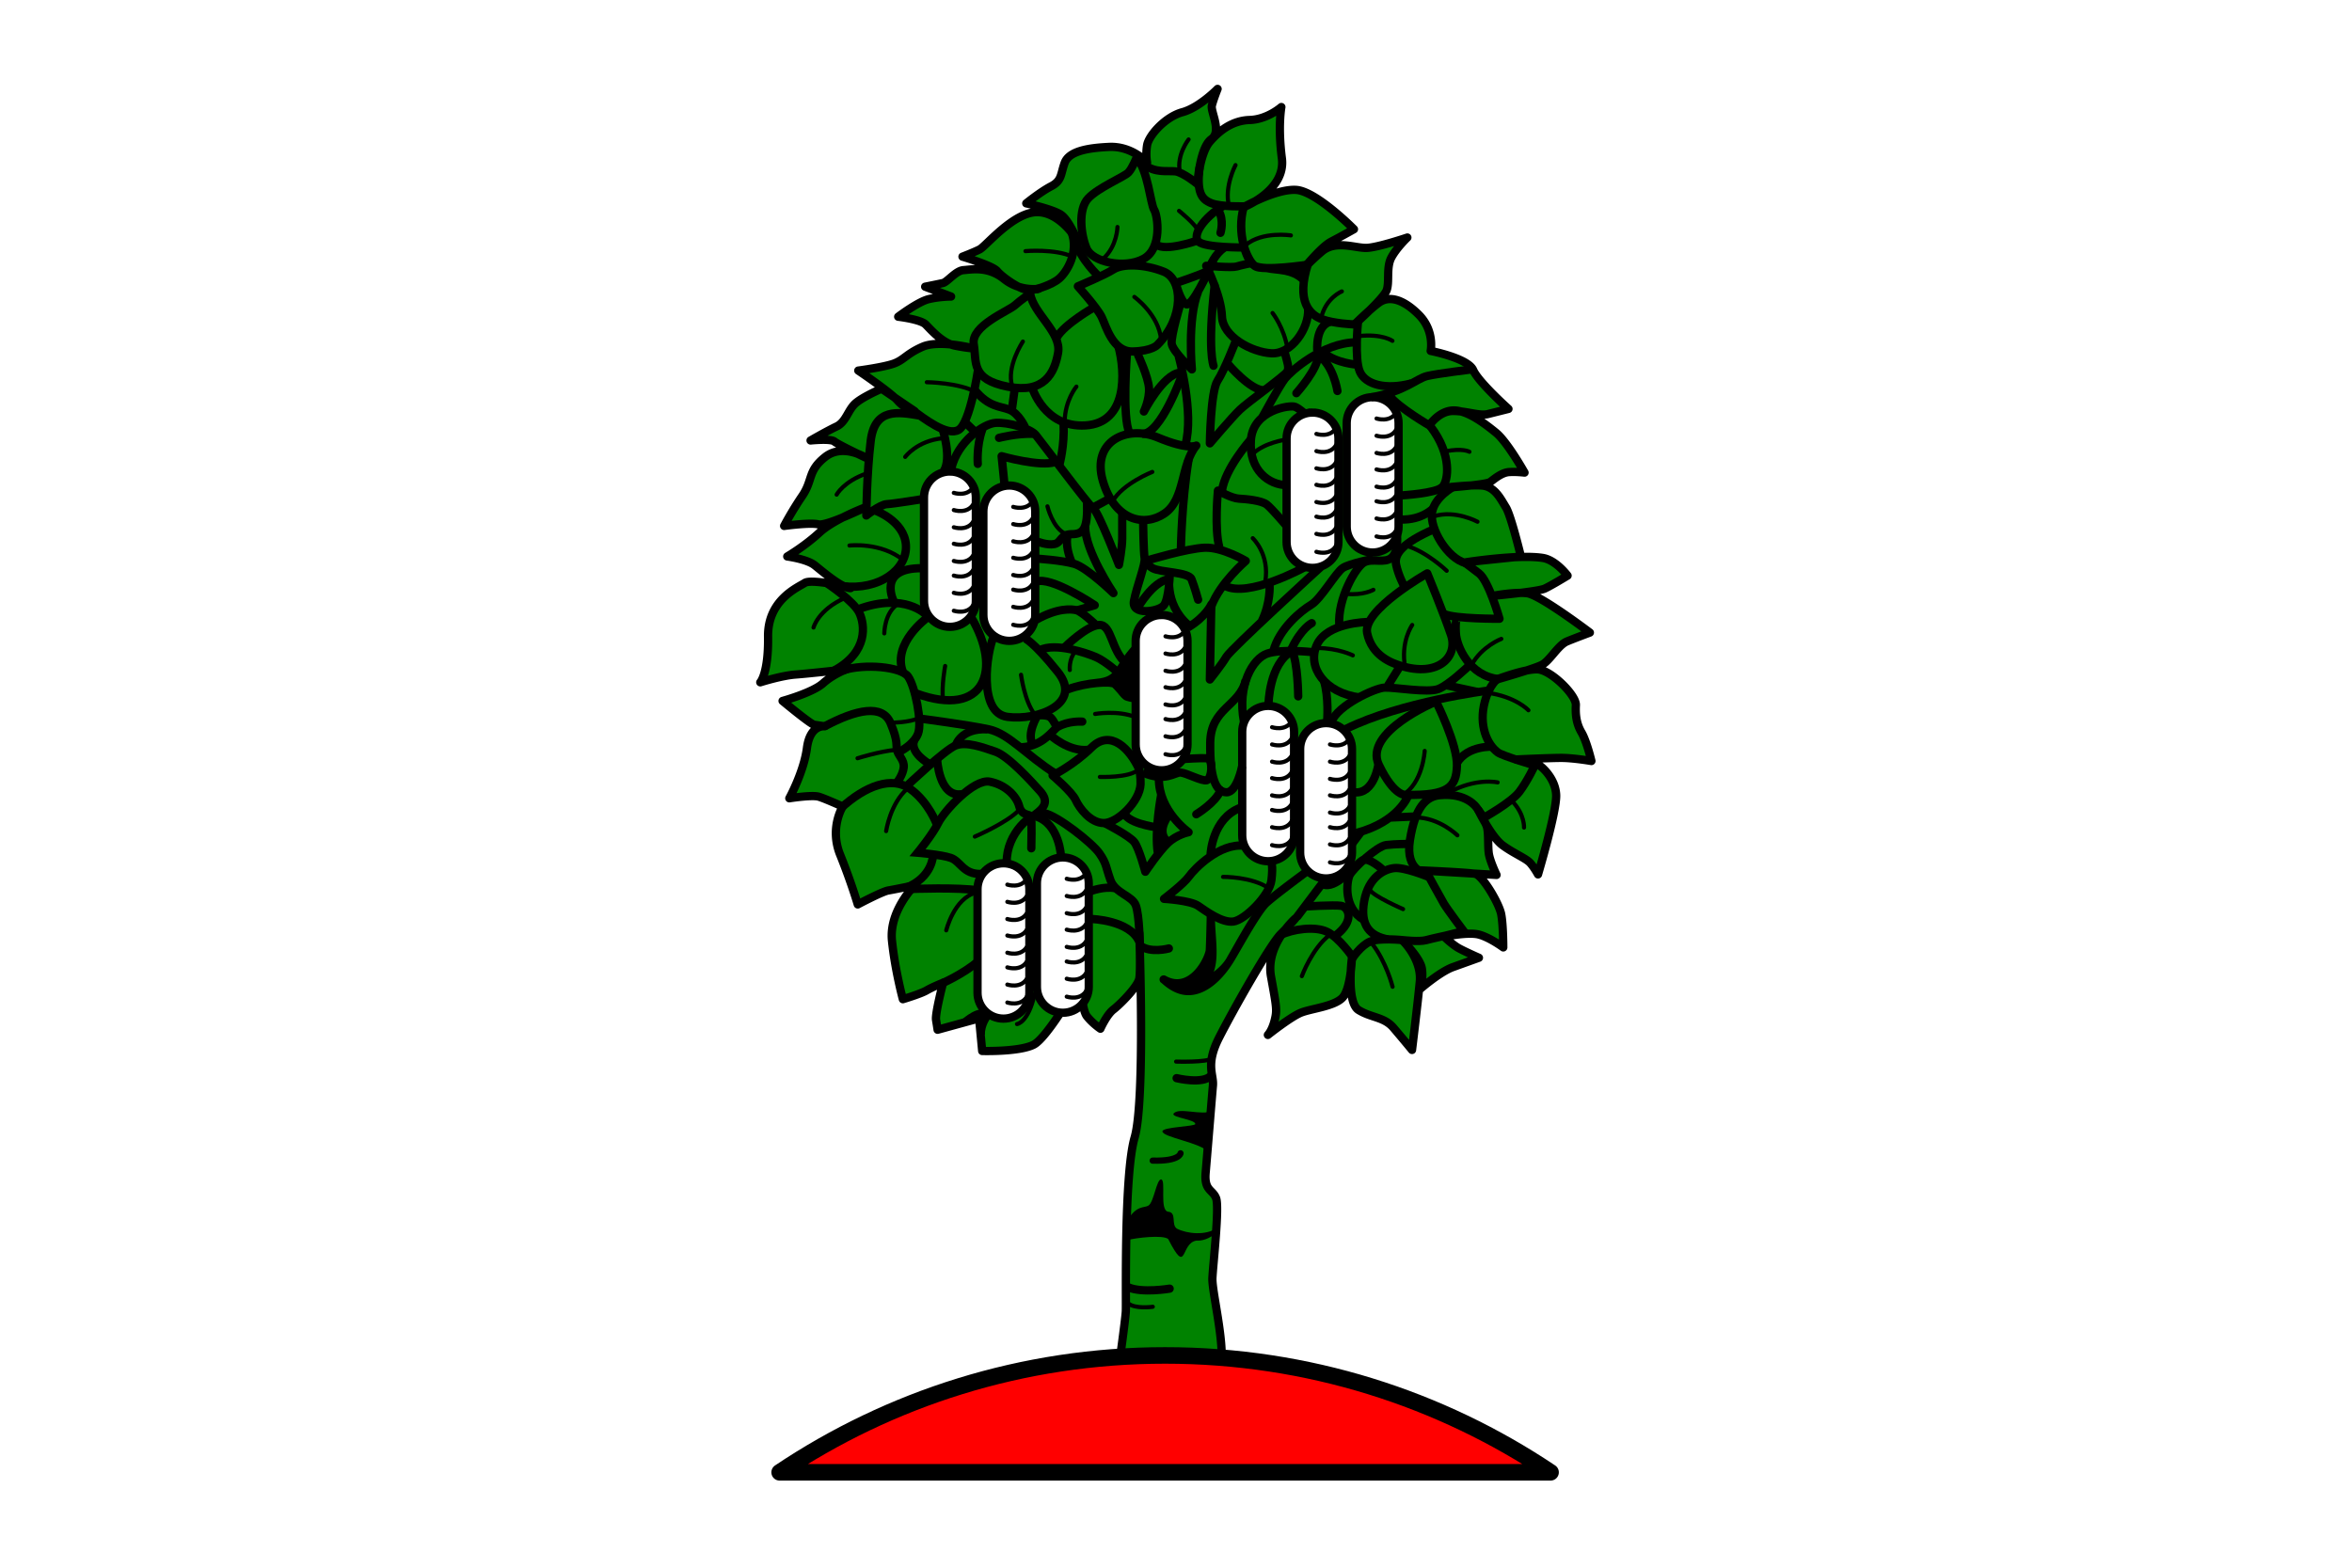 <svg xmlns="http://www.w3.org/2000/svg" width="900" height="600"><path d="M0 0h900v600H0z" style="color:#000;fill:#fff;fill-opacity:1;stroke:none;stroke-width:4;marker:none;visibility:visible;display:inline;overflow:visible;enable-background:accumulate"/><path d="M467.305 522.334c1.19-9.315-3.572-28.142-3.373-33.096.198-4.954 2.777-27.349 1.388-30.718-1.388-3.369-4.563-2.774-3.968-9.71.596-6.936 2.381-28.934 2.778-33.294.397-4.36-2.976-7.927 2.38-18.43 5.358-10.504 19.444-35.474 23.61-39.636 4.167-4.162 5.556-5.945 5.556-5.945s-11.507 10.107-9.325 22.196c2.182 12.088 2.38 12.881 1.389 16.845-.992 3.963-2.58 5.549-2.58 5.549s8.73-6.937 12.698-8.522 12.698-2.378 15.872-5.747c3.175-3.37 3.572-15.062 3.572-15.062s-2.183 16.845 2.579 19.818c4.761 2.973 9.722 2.576 13.293 6.738a558.821 558.821 0 0 1 7.142 8.522s2.183-17.836 2.976-26.16c.794-8.323-6.15-15.26-6.15-15.26s6.349 6.342 6.944 10.306c.595 3.963-.595 7.729-.595 7.729s7.539-6.54 12.499-8.324l9.92-3.567s-4.96-2.18-7.54-3.567c-2.579-1.387-5.729-4.486-5.729-4.486s8.904-1.856 13.07-.865c4.167.991 9.524 4.955 9.524 4.955s0-8.522-.794-12.684c-.793-4.161-7.142-14.863-9.92-15.458-2.777-.594-22.022-1.387-22.022-1.387l30.157 1.784s-2.58-5.351-2.976-8.324c-.397-2.972 0-8.125-.794-10.305-.794-2.18-3.174-6.143-3.174-6.143s4.96 10.305 9.324 13.476c4.365 3.17 8.928 4.954 10.516 6.738 1.587 1.783 2.976 4.36 2.976 4.36s7.142-23.98 6.944-30.322c-.199-6.341-5.556-11.097-6.944-11.692-1.39-.595-8.333-1.982-8.333-1.982s12.698-.594 17.26-.594c4.564 0 11.508 1.189 11.508 1.189s-1.786-7.531-3.77-10.9c-1.984-3.369-2.38-6.738-2.182-10.503.198-3.766-9.523-13.476-14.682-13.675-5.158-.198-15.872 3.964-15.872 3.964s14.682-4.162 17.658-5.747c2.976-1.586 6.15-7.531 9.523-8.918 3.373-1.388 8.73-3.37 8.73-3.37s-19.047-14.466-24.007-15.06c-4.96-.595-13.094.99-13.094.99s17.26-1.585 19.84-2.774c2.58-1.19 8.73-4.955 8.73-4.955s-4.422-5.97-9.471-6.772c-9.359-1.486-29.218 1.62-29.218 1.62l20.832-2.18s-3.77-15.656-5.753-18.827c-1.984-3.171-4.167-7.927-9.127-8.324-4.96-.396-15.673.991-15.673.991s17.26-1.189 18.848-2.378c1.587-1.189 4.365-3.567 7.142-3.765 2.778-.198 5.952.198 5.952.198s-6.547-11.693-10.912-15.26c-4.365-3.567-11.11-8.72-16.467-8.521-5.357.198-8.928 5.549-8.928 5.549s3.571-5.351 8.928-5.351c5.357 0 10.118 1.982 13.293 1.189l7.936-1.982s-11.507-10.305-13.491-14.863-16.27-7.333-16.27-7.333 1.588-7.729-4.563-13.872c-6.15-6.144-11.507-7.333-15.277-4.558-3.77 2.774-9.324 8.323-9.324 8.323s11.11-9.909 12.3-13.08c1.19-3.17-.198-8.72 1.786-12.485 1.984-3.765 6.15-7.729 6.15-7.729s-11.11 3.766-15.475 3.964c-4.365.198-11.904-3.171-17.26 1.387-5.357 4.558-7.937 7.729-7.937 7.729s7.341-9.314 11.508-11.494c4.166-2.18 8.73-4.757 8.73-4.757s-14.484-14.665-22.222-15.061c-7.737-.396-19.84 6.54-19.84 6.54s16.07-6.342 14.483-18.629c-1.587-12.287-.198-19.62-.198-19.62s-5.357 4.757-12.102 4.955c-6.746.198-11.706 4.162-15.277 8.323-3.572 4.162-4.564 14.467-4.564 14.467s.992-12.485 5.159-15.457c4.166-2.973-.397-10.504.198-12.882s2.183-6.342 2.183-6.342-6.944 7.135-13.492 8.918c-6.547 1.784-12.896 8.918-13.49 12.684-.596 3.765 0 6.54 0 6.54s-5.755-6.342-14.484-5.946c-8.73.397-15.475 1.784-17.063 6.144-1.587 4.36-.992 6.738-5.158 8.918-4.167 2.18-9.523 6.54-9.523 6.54s10.118 2.18 13.293 4.36c3.174 2.18 6.348 10.107 6.348 10.107S406 81.19 396.872 81.19c-9.126 0-19.642 13.08-22.023 14.268-2.38 1.19-6.547 2.775-6.547 2.775s11.508 3.369 13.293 5.549c1.786 2.18 8.73 7.134 11.706 7.134 2.976 0 4.166-.396 4.166-.396s-7.142 1.189-13.293-3.765c-6.15-4.955-12.499-3.568-15.475-3.37-2.976.199-6.15 4.559-7.936 4.955-1.786.396-6.746 1.387-6.746 1.387l9.92 3.766s-4.364 0-8.53.99c-4.167.991-11.707 6.738-11.707 6.738s8.532.991 10.516 2.973c1.984 1.982 6.349 7.135 11.309 8.125 4.96.991 6.944.991 6.944.991s-13.095-3.369-19.444-.594c-6.348 2.774-7.142 5.152-11.309 6.54-4.166 1.387-13.292 2.576-13.292 2.576s12.102 8.125 15.078 11.494c2.976 3.37 6.397 3.974 6.397 3.974l-12.547-8.532s-6.548 2.775-9.722 5.35c-3.174 2.577-3.77 7.334-7.54 9.117-3.769 1.784-9.92 5.35-9.92 5.35s7.738-.792 9.127.397c1.389 1.19 11.904 6.144 11.904 6.144s-8.73-5.55-15.475-.198c-6.746 5.35-4.563 8.72-8.73 14.863-4.166 6.143-6.944 11.494-6.944 11.494s10.119-1.387 13.095-.594c2.976.792 18.054-6.54 18.054-6.54s-12.102 4.558-17.658 9.71c-5.555 5.153-12.3 9.117-12.3 9.117s7.539.99 10.515 3.369c2.976 2.378 9.92 8.323 13.293 8.72 3.373.396-14.285-3.766-17.063-1.982-2.777 1.783-14.285 6.54-14.086 20.61.198 14.07-2.976 17.44-2.976 17.44s8.134-2.577 13.491-2.973c5.357-.396 19.443-1.982 19.443-1.982s-4.96 1.784-8.928 5.351c-3.968 3.567-15.475 6.738-15.475 6.738s10.714 8.918 12.102 9.116c1.39.198 3.969.595 3.969.595s-5.556-.793-6.746 8.323c-1.19 9.116-6.746 19.223-6.746 19.223s8.73-1.387 11.31-.594c2.578.793 9.126 3.765 9.126 3.765s-5.159 8.126-.992 18.43c4.166 10.306 6.745 19.026 6.745 19.026s9.325-4.955 11.706-5.35c2.38-.397 10.118-1.983 10.118-1.983s-9.92 9.711-8.73 21.205c1.191 11.495 4.167 22.394 4.167 22.394s6.742-1.991 9.122-3.379c2.381-1.387 6.271-2.914 6.271-2.914s-3.092 11.842-2.695 14.22c.397 2.379.595 3.766.595 3.766l15.872-4.36 1.19 12.485s14.087.396 19.642-2.378c5.555-2.775 18.055-24.97 18.055-24.97s.198 11.296 2.38 14.07c2.183 2.775 5.159 4.756 5.159 4.756s2.38-5.35 4.96-7.332c2.58-1.982 9.325-8.72 9.92-11.89.595-3.172 0-17.44 0-17.44s2.38 64.01-1.786 78.28c-4.166 14.268-3.174 63.218-3.372 66.587-.199 3.37-2.58 20.413-2.58 20.413z" style="fill:#008200;fill-opacity:1;stroke:#000;stroke-width:3.165;stroke-linecap:butt;stroke-linejoin:round;stroke-miterlimit:4;stroke-opacity:1;stroke-dasharray:none"/><path d="M444.488 235.373c-5.478 0-9.92 4.436-9.92 9.909v39.635c0 5.473 4.442 9.909 9.92 9.909 5.479 0 9.92-4.436 9.92-9.909v-39.635c0-5.473-4.441-9.91-9.92-9.91z" style="fill:#fff;fill-opacity:1;stroke:#000;stroke-width:3.165;stroke-miterlimit:4;stroke-opacity:1;stroke-dasharray:none"/><path d="M453.555 241.156c-2.385 4.126-7.575 2.382-7.575 2.382M453.555 247.742c-2.385 4.126-7.575 2.383-7.575 2.383M453.555 254.329c-2.385 4.125-7.575 2.382-7.575 2.382M453.555 260.634c-2.385 4.126-7.575 2.383-7.575 2.383M453.555 267.22c-2.385 4.126-7.575 2.383-7.575 2.383M453.555 272.826c-2.385 4.126-7.575 2.382-7.575 2.382M453.555 279.412c-2.385 4.126-7.575 2.382-7.575 2.382M453.555 286.279c-2.385 4.125-7.575 2.382-7.575 2.382" style="fill:none;stroke:#000;stroke-width:1.583;stroke-linecap:round;stroke-linejoin:miter;stroke-miterlimit:4;stroke-opacity:1;stroke-dasharray:none"/><path d="M363.489 180.46c-5.48 0-9.92 4.436-9.92 9.909v39.635c0 5.473 4.44 9.91 9.92 9.91 5.478 0 9.92-4.437 9.92-9.91V190.37c0-5.473-4.442-9.909-9.92-9.909z" style="fill:#fff;fill-opacity:1;stroke:#000;stroke-width:3.165;stroke-miterlimit:4;stroke-opacity:1;stroke-dasharray:none"/><path d="M372.556 186.243c-2.385 4.126-7.576 2.383-7.576 2.383M372.556 192.83c-2.385 4.125-7.576 2.382-7.576 2.382M372.556 199.416c-2.385 4.125-7.576 2.382-7.576 2.382M372.556 205.722c-2.385 4.125-7.576 2.382-7.576 2.382M372.556 212.308c-2.385 4.126-7.576 2.382-7.576 2.382M372.556 217.913c-2.385 4.126-7.576 2.383-7.576 2.383M372.556 224.5c-2.385 4.125-7.576 2.382-7.576 2.382M372.556 231.366c-2.385 4.126-7.576 2.382-7.576 2.382" style="fill:none;stroke:#000;stroke-width:1.583;stroke-linecap:round;stroke-linejoin:miter;stroke-miterlimit:4;stroke-opacity:1;stroke-dasharray:none"/><path d="M386.216 185.828c-5.479 0-9.92 4.437-9.92 9.91v39.635c0 5.472 4.441 9.909 9.92 9.909 5.478 0 9.92-4.437 9.92-9.91v-39.635c0-5.472-4.442-9.909-9.92-9.909z" style="fill:#fff;fill-opacity:1;stroke:#000;stroke-width:3.165;stroke-miterlimit:4;stroke-opacity:1;stroke-dasharray:none"/><path d="M395.283 191.612c-2.385 4.125-7.576 2.382-7.576 2.382M395.283 198.198c-2.385 4.125-7.576 2.382-7.576 2.382M395.283 204.784c-2.385 4.126-7.576 2.382-7.576 2.382M395.283 211.09c-2.385 4.126-7.576 2.382-7.576 2.382M395.283 217.676c-2.385 4.126-7.576 2.383-7.576 2.383M395.283 223.282c-2.385 4.125-7.576 2.382-7.576 2.382M395.283 229.868c-2.385 4.125-7.576 2.382-7.576 2.382M395.283 236.734c-2.385 4.126-7.576 2.383-7.576 2.383" style="fill:none;stroke:#000;stroke-width:1.583;stroke-linecap:round;stroke-linejoin:miter;stroke-miterlimit:4;stroke-opacity:1;stroke-dasharray:none"/><path d="M383.971 330.402c-5.479 0-9.92 4.436-9.92 9.909v39.635c0 5.473 4.441 9.91 9.92 9.91s9.92-4.437 9.92-9.91v-39.635c0-5.473-4.441-9.909-9.92-9.909z" style="fill:#fff;fill-opacity:1;stroke:#000;stroke-width:3.165;stroke-miterlimit:4;stroke-opacity:1;stroke-dasharray:none"/><path d="M393.038 336.185c-2.385 4.126-7.576 2.383-7.576 2.383M393.038 342.772c-2.385 4.125-7.576 2.382-7.576 2.382M393.038 349.358c-2.385 4.125-7.576 2.382-7.576 2.382M393.038 355.664c-2.385 4.125-7.576 2.382-7.576 2.382M393.038 362.25c-2.385 4.126-7.576 2.382-7.576 2.382M393.038 367.855c-2.385 4.126-7.576 2.383-7.576 2.383M393.038 374.442c-2.385 4.125-7.576 2.382-7.576 2.382M393.038 381.308c-2.385 4.126-7.576 2.382-7.576 2.382" style="fill:none;stroke:#000;stroke-width:1.583;stroke-linecap:round;stroke-linejoin:miter;stroke-miterlimit:4;stroke-opacity:1;stroke-dasharray:none"/><path d="M406.698 328.16c-5.478 0-9.92 4.436-9.92 9.909v39.635c0 5.473 4.441 9.91 9.92 9.91s9.92-4.437 9.92-9.91V338.07c0-5.473-4.441-9.91-9.92-9.91z" style="fill:#fff;fill-opacity:1;stroke:#000;stroke-width:3.165;stroke-miterlimit:4;stroke-opacity:1;stroke-dasharray:none"/><path d="M415.765 333.943c-2.385 4.126-7.576 2.382-7.576 2.382M415.765 340.53c-2.385 4.125-7.576 2.382-7.576 2.382M415.765 347.116c-2.385 4.125-7.576 2.382-7.576 2.382M415.765 353.422c-2.385 4.125-7.576 2.382-7.576 2.382M415.765 360.008c-2.385 4.125-7.576 2.382-7.576 2.382M415.765 365.613c-2.385 4.126-7.576 2.382-7.576 2.382M415.765 372.2c-2.385 4.125-7.576 2.382-7.576 2.382M415.765 379.066c-2.385 4.125-7.576 2.382-7.576 2.382" style="fill:none;stroke:#000;stroke-width:1.583;stroke-linecap:round;stroke-linejoin:miter;stroke-miterlimit:4;stroke-opacity:1;stroke-dasharray:none"/><path d="M485.261 270.165c-5.479 0-9.92 4.437-9.92 9.91v39.635c0 5.472 4.441 9.908 9.92 9.908s9.92-4.436 9.92-9.908v-39.636c0-5.472-4.441-9.909-9.92-9.909z" style="fill:#fff;fill-opacity:1;stroke:#000;stroke-width:3.165;stroke-miterlimit:4;stroke-opacity:1;stroke-dasharray:none"/><path d="M494.328 275.949c-2.385 4.125-7.576 2.382-7.576 2.382M494.328 282.535c-2.385 4.125-7.576 2.382-7.576 2.382M494.328 289.121c-2.385 4.126-7.576 2.382-7.576 2.382M494.328 295.427c-2.385 4.126-7.576 2.382-7.576 2.382M494.328 302.013c-2.385 4.126-7.576 2.382-7.576 2.382M494.328 307.619c-2.385 4.125-7.576 2.382-7.576 2.382M494.328 314.205c-2.385 4.125-7.576 2.382-7.576 2.382M494.328 321.071c-2.385 4.126-7.576 2.383-7.576 2.383" style="fill:none;stroke:#000;stroke-width:1.583;stroke-linecap:round;stroke-linejoin:miter;stroke-miterlimit:4;stroke-opacity:1;stroke-dasharray:none"/><path d="M502.236 157.899c-5.478 0-9.92 4.436-9.92 9.909v39.635c0 5.473 4.442 9.909 9.92 9.909 5.479 0 9.92-4.436 9.92-9.909v-39.635c0-5.473-4.441-9.91-9.92-9.91z" style="fill:#fff;fill-opacity:1;stroke:#000;stroke-width:3.165;stroke-miterlimit:4;stroke-opacity:1;stroke-dasharray:none"/><path d="M511.303 163.682c-2.385 4.126-7.575 2.382-7.575 2.382M511.303 170.268c-2.385 4.126-7.575 2.383-7.575 2.383M511.303 176.855c-2.385 4.125-7.575 2.382-7.575 2.382M511.303 183.16c-2.385 4.126-7.575 2.383-7.575 2.383M511.303 189.747c-2.385 4.125-7.575 2.382-7.575 2.382M511.303 195.352c-2.385 4.126-7.575 2.382-7.575 2.382M511.303 201.938c-2.385 4.126-7.575 2.383-7.575 2.383M511.303 208.805c-2.385 4.125-7.575 2.382-7.575 2.382" style="fill:none;stroke:#000;stroke-width:1.583;stroke-linecap:round;stroke-linejoin:miter;stroke-miterlimit:4;stroke-opacity:1;stroke-dasharray:none"/><path d="M525.244 152.013c-5.479 0-9.92 4.437-9.92 9.91v39.635c0 5.472 4.441 9.908 9.92 9.908s9.92-4.436 9.92-9.908v-39.636c0-5.472-4.441-9.909-9.92-9.909z" style="fill:#fff;fill-opacity:1;stroke:#000;stroke-width:3.165;stroke-miterlimit:4;stroke-opacity:1;stroke-dasharray:none"/><path d="M534.311 157.797c-2.385 4.125-7.576 2.382-7.576 2.382M534.311 164.383c-2.385 4.125-7.576 2.382-7.576 2.382M534.311 170.97c-2.385 4.125-7.576 2.381-7.576 2.381M534.311 177.275c-2.385 4.126-7.576 2.382-7.576 2.382M534.311 183.861c-2.385 4.126-7.576 2.383-7.576 2.383M534.311 189.467c-2.385 4.125-7.576 2.382-7.576 2.382M534.311 196.053c-2.385 4.125-7.576 2.382-7.576 2.382M534.311 202.92c-2.385 4.125-7.576 2.382-7.576 2.382" style="fill:none;stroke:#000;stroke-width:1.583;stroke-linecap:round;stroke-linejoin:miter;stroke-miterlimit:4;stroke-opacity:1;stroke-dasharray:none"/><path d="M441.07 444.208c10.381.28 10.662-2.802 10.662-2.802" style="fill:none;stroke:#000;stroke-width:2.374;stroke-linecap:round;stroke-linejoin:miter;stroke-miterlimit:4;stroke-opacity:1;stroke-dasharray:none"/><path d="M445.831 518.763c-54.598 0-105.331 16.482-147.5 44.738h295c-42.168-28.256-92.902-44.738-147.5-44.738z" style="fill:red;fill-opacity:1;stroke:#000;stroke-width:6.331;stroke-linecap:round;stroke-linejoin:round;stroke-miterlimit:4;stroke-opacity:1;stroke-dasharray:none;stroke-dashoffset:13.8"/><path d="M447.068 463.772c-3.559-.376-.74-12.32-2.774-12.378-1.72-.05-2.776 8.693-4.796 9.978-1.794 1.14-4.449-.335-8.154 5.77l.149 7.48c3.15-.879 13.556-2.106 15.525-.396 7.434 14.495 4.518 1.498 10.813.595 3.428.2 6.05-1.71 8.73-3.568l-.893-1.288c-4.254 3.037-11.484 2.228-15.277.297-2.39-1.478.041-6.134-3.323-6.49zM463.783 425.128c-3.64 2.088-13.03-1.622-14.781 1.189-.428 1.407 8.392 2.172 8.382 3.864-.006.99-12.562 1.127-12.579 2.813-.022 2.302 14.66 4.26 17.936 8.136.342-5.457.798-11.261 1.042-16.002z" style="font-size:medium;font-style:normal;font-variant:normal;font-weight:400;font-stretch:normal;text-indent:0;text-align:start;text-decoration:none;line-height:normal;letter-spacing:normal;word-spacing:normal;text-transform:none;direction:ltr;block-progression:tb;writing-mode:lr-tb;text-anchor:start;baseline-shift:baseline;color:#000;fill:#000;fill-opacity:1;stroke:none;stroke-width:1.583;marker:none;visibility:visible;display:inline;overflow:visible;enable-background:accumulate;font-family:Sans;-inkscape-font-specification:Sans"/><path d="M463.932 405.013c-1.984 1.684-13.888 1.288-13.888 1.288" style="fill:none;stroke:#000;stroke-width:1.583;stroke-linecap:round;stroke-linejoin:miter;stroke-miterlimit:4;stroke-opacity:1;stroke-dasharray:none"/><path d="M463.436 411.652c-3.16 3.468-13.194.99-13.194.99M431.79 492.706c5.258 2.28 15.774.496 15.774.496" style="fill:none;stroke:#000;stroke-width:3.165;stroke-linecap:round;stroke-linejoin:miter;stroke-miterlimit:4;stroke-opacity:1;stroke-dasharray:none"/><path d="M431.592 498.75c2.679 2.379 9.524 1.388 9.524 1.388" style="fill:none;stroke:#000;stroke-width:1.583;stroke-linecap:round;stroke-linejoin:miter;stroke-miterlimit:4;stroke-opacity:1;stroke-dasharray:none"/><path d="M520.327 317.22c-.285.025-.562.13-.793.297 0 0-8.148 5.813-16.815 12.139-4.333 3.162-8.783 6.442-12.4 9.215-3.617 2.772-6.322 4.899-7.54 6.242-2.098 2.317-4.671 6.44-7.142 10.603-2.47 4.163-4.75 8.337-5.902 10.256-5.084 10.206-26.141 14.17-9.573 11.593 8.11-5.543 4.572-17.604 4.762-27.2.026-.83-.707-1.61-1.538-1.635-.831-.026-1.611.706-1.637 1.536 0 0-.21 10.631-.397 13.426-.015.232-.423 1.698-1.19 3.22-.767 1.524-1.843 3.234-3.224 4.658-1.38 1.424-2.998 2.537-4.762 2.973-1.763.436-3.716.282-6.1-1.04-.667-.389-1.612-.196-2.073.422-.46.618-.375 1.577.188 2.104.097.092.2.108.297.198v.05c.035.018.065.03.1.048 3.253 2.96 6.552 4.432 9.672 4.559 3.248.131 6.207-1.074 8.68-2.725 4.945-3.303 8.235-8.541 9.473-10.603 1.229-2.045 3.512-6.095 5.952-10.206s5.125-8.312 6.796-10.157c.667-.737 3.51-3.05 7.092-5.796a672.565 672.565 0 0 1 12.301-9.216c4.293-3.133 5.265-3.762 8.383-5.994L495.18 349.77c-.494.674-.328 1.736.347 2.23.675.492 1.739.327 2.232-.348l24.007-31.906c.735-.981-.219-2.656-1.439-2.527z" style="font-size:medium;font-style:normal;font-variant:normal;font-weight:400;font-stretch:normal;text-indent:0;text-align:start;text-decoration:none;line-height:normal;letter-spacing:normal;word-spacing:normal;text-transform:none;direction:ltr;block-progression:tb;writing-mode:lr-tb;text-anchor:start;baseline-shift:baseline;color:#000;fill:#000;fill-opacity:1;stroke:none;stroke-width:3.165;marker:none;visibility:visible;display:inline;overflow:visible;enable-background:accumulate;font-family:Sans;-inkscape-font-specification:Sans"/><path d="M507.427 276.751c-5.479 0-9.92 4.437-9.92 9.91v39.635c0 5.472 4.441 9.909 9.92 9.909s9.92-4.437 9.92-9.91V286.66c0-5.472-4.441-9.909-9.92-9.909z" style="fill:#fff;fill-opacity:1;stroke:#000;stroke-width:3.165;stroke-miterlimit:4;stroke-opacity:1;stroke-dasharray:none"/><path d="M516.494 282.535c-2.385 4.125-7.576 2.382-7.576 2.382M516.494 289.12c-2.385 4.126-7.576 2.383-7.576 2.383M516.494 295.707c-2.385 4.126-7.576 2.382-7.576 2.382M516.494 302.013c-2.385 4.126-7.576 2.382-7.576 2.382M516.494 308.6c-2.385 4.125-7.576 2.382-7.576 2.382M516.494 314.205c-2.385 4.125-7.576 2.382-7.576 2.382M516.494 320.79c-2.385 4.126-7.576 2.383-7.576 2.383M516.494 327.657c-2.385 4.126-7.576 2.383-7.576 2.383" style="fill:none;stroke:#000;stroke-width:1.583;stroke-linecap:round;stroke-linejoin:miter;stroke-miterlimit:4;stroke-opacity:1;stroke-dasharray:none"/><path d="M436.156 361.81c3.968 3.17 11.11 1.189 11.11 1.189" style="fill:none;stroke:#000;stroke-width:3.165;stroke-linecap:round;stroke-linejoin:miter;stroke-miterlimit:4;stroke-opacity:1;stroke-dasharray:none"/><path d="M489.823 357.945c4.86-2.378 13.392-3.567 18.055-1.288 4.662 2.28 9.82 9.81 9.82 9.81s2.976-4.459 6.448-6.044c3.473-1.586 12.797-.595 12.797-.595s6.15.694 8.73 0 7.314-1.694 7.314-1.694l7.07-1.774s-6.25-8.323-7.54-10.503c-1.289-2.18-6.348-11.495-6.348-11.495s-8.63-.495-6.646-12.881c1.984-12.386 6.044-16.612 11.408-17.143 10.267-1.015 14.016 4.658 14.016 4.658l2.848 3.963s10.515-5.846 13.59-9.909c3.075-4.062 5.9-10.09 5.9-10.09s-12.256-3.626-14.075-4.947c-4.154-3.016-7.503-10.46-5.018-19.545 1.81-6.616 4.884-8.638 4.884-8.638" style="fill:none;stroke:#000;stroke-width:3.165;stroke-linecap:butt;stroke-linejoin:miter;stroke-miterlimit:4;stroke-opacity:1;stroke-dasharray:none"/><path d="M508.77 357.846c-6.745 5.153-10.614 15.755-10.614 15.755M524.84 360.918c5.655 7.134 8.036 16.746 8.036 16.746M541.606 312.86c9.126 0 16.07 6.837 16.07 6.837M578.905 306.915c4.563 4.954 4.266 9.81 4.266 9.81M568.886 265.1c11.21 1.486 15.971 6.737 15.971 6.737" style="fill:none;stroke:#000;stroke-width:1.583;stroke-linecap:round;stroke-linejoin:miter;stroke-miterlimit:4;stroke-opacity:1;stroke-dasharray:none"/><path d="M510.934 358.167c7.857-5.886 4.91-11.07 2.245-11.491-2.666-.42-14.03.28-14.03.28M531.277 359.568c-7.155-1.261-10.943-5.465-9.26-14.714 1.684-9.249 7.716-12.191 11.504-12.612 3.788-.42 12.767 3.223 12.767 3.223" style="fill:none;stroke:#000;stroke-width:3.165;stroke-linecap:butt;stroke-linejoin:miter;stroke-miterlimit:4;stroke-opacity:1;stroke-dasharray:none"/><path d="M524.122 340.51c1.403 2.522 12.766 7.427 12.766 7.427" style="fill:none;stroke:#000;stroke-width:1.583;stroke-linecap:round;stroke-linejoin:miter;stroke-miterlimit:4;stroke-opacity:1;stroke-dasharray:none"/><path d="M521.737 352c-7.716-4.623-6.454-14.433-5.331-16.955 1.122-2.522 10.522-11.21 14.029-11.631 3.507-.42 8.558-.42 8.558-.42" style="fill:none;stroke:#000;stroke-width:3.165;stroke-linecap:butt;stroke-linejoin:miter;stroke-miterlimit:4;stroke-opacity:1;stroke-dasharray:none"/><path d="M507.006 338.688c5.191.981 12.206-8.548 14.59-9.529 2.385-.98 7.296 3.504 7.296 3.504" style="fill:none;stroke:#000;stroke-width:3.165;stroke-linecap:round;stroke-linejoin:miter;stroke-miterlimit:4;stroke-opacity:1;stroke-dasharray:none"/><path d="M538.15 304.216c15.994.28 19.08-2.943 19.36-11.07.281-8.128-7.996-24.664-7.996-24.664s-27.918 11.63-21.885 24.243c6.032 12.612 10.522 11.49 10.522 11.49z" style="fill:none;stroke:#000;stroke-width:3.165;stroke-linecap:butt;stroke-linejoin:miter;stroke-miterlimit:4;stroke-opacity:1;stroke-dasharray:none"/><path d="M536.608 304.356c7.856-4.484 8.557-16.956 8.557-16.956" style="fill:none;stroke:#000;stroke-width:1.583;stroke-linecap:round;stroke-linejoin:miter;stroke-miterlimit:4;stroke-opacity:1;stroke-dasharray:none"/><path d="M557.51 292.024c4.07-6.866 13.75-6.236 13.75-6.236" style="fill:none;stroke:#000;stroke-width:3.165;stroke-linecap:butt;stroke-linejoin:miter;stroke-miterlimit:4;stroke-opacity:1;stroke-dasharray:none"/><path d="M554.004 303.515c10.802-6.026 19.08-4.064 19.08-4.064" style="fill:none;stroke:#000;stroke-width:1.583;stroke-linecap:round;stroke-linejoin:miter;stroke-miterlimit:4;stroke-opacity:1;stroke-dasharray:none"/><path d="M519.071 318.79c16.414-4.345 19.922-14.574 19.922-14.574M531.978 312.904l9.54-.42M518.23 303.235c7.715.84 9.259-10.93 9.259-10.93M515.003 278.992c21.324-10.51 54.222-14.644 54.222-14.644" style="fill:none;stroke:#000;stroke-width:3.165;stroke-linecap:butt;stroke-linejoin:miter;stroke-miterlimit:4;stroke-opacity:1;stroke-dasharray:none"/><path d="M535.766 254.749c14.871 4.68 22.166-3.644 19.5-11.631-2.665-7.988-9.119-23.682-9.119-23.682s-24.831 14.013-23.007 22.841c1.823 8.828 9.56 11.507 12.626 12.472z" style="fill:none;stroke:#000;stroke-width:3.165;stroke-linecap:butt;stroke-linejoin:round;stroke-miterlimit:4;stroke-opacity:1;stroke-dasharray:none"/><path d="M537.73 255.59c-1.964-9.95 2.665-16.396 2.665-16.396" style="fill:none;stroke:#000;stroke-width:1.583;stroke-linecap:round;stroke-linejoin:miter;stroke-miterlimit:4;stroke-opacity:1;stroke-dasharray:none"/><path d="M573.68 259.934c-11.504-1.121-16.31-12.612-16.59-17.657-.28-5.045.42-5.465.42-5.465" style="fill:none;stroke:#000;stroke-width:3.165;stroke-linecap:butt;stroke-linejoin:miter;stroke-miterlimit:4;stroke-opacity:1;stroke-dasharray:none"/><path d="M552.6 234.99c4.35 1.962 21.185 1.822 21.185 1.822s-4.069-14.434-7.857-17.376c-3.787-2.943-5.19-3.924-5.19-3.924" style="fill:none;stroke:#000;stroke-width:3.165;stroke-linecap:butt;stroke-linejoin:round;stroke-miterlimit:4;stroke-opacity:1;stroke-dasharray:none"/><path d="M563.123 254.469c3.928-7.147 11.363-9.95 11.363-9.95" style="fill:none;stroke:#000;stroke-width:1.583;stroke-linecap:round;stroke-linejoin:miter;stroke-miterlimit:4;stroke-opacity:1;stroke-dasharray:none"/><path d="M560.878 215.512c-7.015-1.682-13.889-13.313-12.907-19.338.982-6.026 8.207-9.88 8.207-9.88" style="fill:none;stroke:#000;stroke-width:3.165;stroke-linecap:butt;stroke-linejoin:miter;stroke-miterlimit:4;stroke-opacity:1;stroke-dasharray:none"/><path d="M548.813 197.575c7.996-2.523 16.554 2.102 16.554 2.102" style="fill:none;stroke:#000;stroke-width:1.583;stroke-linecap:round;stroke-linejoin:miter;stroke-miterlimit:4;stroke-opacity:1;stroke-dasharray:none"/><path d="M547.41 163.242c8.277 10.79 6.874 20.81 4.49 23.192-2.386 2.383-15.433 3.153-15.433 3.153" style="fill:none;stroke:#000;stroke-width:3.165;stroke-linecap:butt;stroke-linejoin:miter;stroke-miterlimit:4;stroke-opacity:1;stroke-dasharray:none"/><path d="M553.022 172.771c6.593-1.4 9.259.14 9.259.14" style="fill:none;stroke:#000;stroke-width:1.583;stroke-linecap:round;stroke-linejoin:miter;stroke-miterlimit:4;stroke-opacity:1;stroke-dasharray:none"/><path d="M536.046 198.836c8.137.28 12.486-4.344 12.486-4.344M524.683 152.032c12.907-2.102 17.256-7.147 21.464-8.128 4.21-.981 16.976-2.522 16.976-2.522M531.557 151.331c3.648 4.765 15.923 11.806 15.923 11.806M548.532 202.62c-11.784 5.184-15.151 9.389-14.31 13.452.842 4.064 2.947 7.988 2.947 7.988" style="fill:none;stroke:#000;stroke-width:3.165;stroke-linecap:butt;stroke-linejoin:miter;stroke-miterlimit:4;stroke-opacity:1;stroke-dasharray:none"/><path d="M537.87 208.785c7.997 2.243 15.713 9.67 15.713 9.67" style="fill:none;stroke:#000;stroke-width:1.583;stroke-linecap:round;stroke-linejoin:miter;stroke-miterlimit:4;stroke-opacity:1;stroke-dasharray:none"/><path d="M509.531 276.19c2.245-6.167 16.555-12.893 20.343-13.033 3.787-.14 16.414 2.102 20.482.56 4.069-1.541 11.644-8.828 11.644-8.828M553.022 262.176l12.345 2.663M531.136 262.316l4.209-6.726" style="fill:none;stroke:#000;stroke-width:3.165;stroke-linecap:butt;stroke-linejoin:miter;stroke-miterlimit:4;stroke-opacity:1;stroke-dasharray:none"/><path d="M520.334 266.94c-13.328-1.681-20.342-11.63-16.414-20.179 3.928-8.548 19.212-8.688 19.212-8.688" style="fill:none;stroke:#000;stroke-width:3.165;stroke-linecap:butt;stroke-linejoin:miter;stroke-miterlimit:4;stroke-opacity:1;stroke-dasharray:none"/><path d="M506.585 260.494c1.964 6.306 1.263 15.275 1.263 15.275" style="fill:none;stroke:#000;stroke-width:3.165;stroke-linecap:butt;stroke-linejoin:miter;stroke-miterlimit:4;stroke-opacity:1;stroke-dasharray:none"/><path d="M504.06 248.023c7.997 0 13.608 2.802 13.608 2.802" style="fill:none;stroke:#000;stroke-width:1.583;stroke-linecap:round;stroke-linejoin:miter;stroke-miterlimit:4;stroke-opacity:1;stroke-dasharray:none"/><path d="M512.478 239.194c-.702-9.95 6.313-22.28 9.54-23.962 3.226-1.682 7.856.56 10.521-1.822 2.666-2.382 2.034-8.268 2.034-8.268" style="fill:none;stroke:#000;stroke-width:3.165;stroke-linecap:butt;stroke-linejoin:miter;stroke-miterlimit:4;stroke-opacity:1;stroke-dasharray:none"/><path d="M515.143 227.283c6.453.7 10.382-1.542 10.382-1.542" style="fill:none;stroke:#000;stroke-width:1.583;stroke-linecap:round;stroke-linejoin:miter;stroke-miterlimit:4;stroke-opacity:1;stroke-dasharray:none"/><path d="M476.002 276.19c-2.666-13.734 3.367-24.244 8.979-26.065 5.611-1.822 16.975-.56 16.975-.56" style="fill:none;stroke:#000;stroke-width:3.165;stroke-linecap:butt;stroke-linejoin:miter;stroke-miterlimit:4;stroke-opacity:1;stroke-dasharray:none"/><path d="M494.66 249.003c-9.118 4.905-9.259 20.6-9.259 20.6M487.225 249.284c2.245-8.688 10.662-15.555 14.45-17.797 3.788-2.242 9.54-12.472 12.205-14.154 2.666-1.681 11.504-3.433 11.504-3.433" style="fill:none;stroke:#000;stroke-width:3.165;stroke-linecap:butt;stroke-linejoin:miter;stroke-miterlimit:4;stroke-opacity:1;stroke-dasharray:none"/><path d="M494.1 248.583c3.787-8.128 7.856-10.09 7.856-10.09" style="fill:none;stroke:#000;stroke-width:3.165;stroke-linecap:round;stroke-linejoin:miter;stroke-miterlimit:4;stroke-opacity:1;stroke-dasharray:none"/><path d="M454.537 240.175c6.875-4.064 8.979-8.828 8.979-8.828l-.561 28.727s4.49-5.605 6.313-8.688c1.824-3.083 36.055-34.333 36.055-34.333" style="fill:none;stroke:#000;stroke-width:3.165;stroke-linecap:butt;stroke-linejoin:round;stroke-miterlimit:4;stroke-opacity:1;stroke-dasharray:none"/><path d="M476.703 260.214c-2.244 10.09-13.468 10.65-13.608 24.103-.14 13.453 2.104 18.778 6.173 18.918 4.068.14 6.032-9.95 6.032-9.95" style="fill:none;stroke:#000;stroke-width:3.165;stroke-linecap:butt;stroke-linejoin:miter;stroke-miterlimit:4;stroke-opacity:1;stroke-dasharray:none"/><path d="M476.142 323.694c-9.54-1.12-19.22 8.969-21.184 11.771-1.964 2.803-9.54 8.548-9.54 8.548s9.961.561 13.048 2.663c3.086 2.102 9.118 6.586 13.467 6.026 4.35-.561 13.89-9.95 14.59-15.835.702-5.886-.14-7.007-.14-7.007" style="fill:none;stroke:#000;stroke-width:3.165;stroke-linecap:butt;stroke-linejoin:round;stroke-miterlimit:4;stroke-opacity:1;stroke-dasharray:none"/><path d="M485.542 339.95c-6.594-4.485-17.537-4.345-17.537-4.345" style="fill:none;stroke:#000;stroke-width:1.583;stroke-linecap:round;stroke-linejoin:miter;stroke-miterlimit:4;stroke-opacity:1;stroke-dasharray:none"/><path d="M474.74 309.12c-10.943 4.064-11.505 17.797-11.505 17.797" style="fill:none;stroke:#000;stroke-width:3.165;stroke-linecap:butt;stroke-linejoin:miter;stroke-miterlimit:4;stroke-opacity:1;stroke-dasharray:none"/><path d="M494.38 249.144c2.245 4.204 2.385 17.376 2.385 17.376M467.023 302.534c-1.824 4.625-9.259 9.109-9.259 9.109" style="fill:none;stroke:#000;stroke-width:3.165;stroke-linecap:round;stroke-linejoin:miter;stroke-miterlimit:4;stroke-opacity:1;stroke-dasharray:none"/><path d="M436.019 294.687c-3.648-8.128-11.083-15.695-18.238-8.689-7.155 7.007-15.01 10.79-15.01 10.79s7.434 6.307 8.837 9.39c1.403 3.083 5.612 8.828 10.803 8.828 5.19 0 13.748-8.268 14.029-14.854.107-2.524-.421-5.465-.421-5.465z" style="fill:none;stroke:#000;stroke-width:3.165;stroke-linecap:butt;stroke-linejoin:round;stroke-miterlimit:4;stroke-opacity:1;stroke-dasharray:none"/><path d="M435.458 294.687c-3.507 3.083-14.59 2.662-14.59 2.662" style="fill:none;stroke:#000;stroke-width:1.583;stroke-linecap:round;stroke-linejoin:miter;stroke-miterlimit:4;stroke-opacity:1;stroke-dasharray:none"/><path d="M437.282 295.668c8.698 3.783 12.205-.14 14.45 0 2.244.14 8.277 3.503 10.1 2.942 1.824-.56 2.666-8.267 0-8.407-2.665-.14-8.698.28-8.698.28" style="fill:none;stroke:#000;stroke-width:3.165;stroke-linecap:butt;stroke-linejoin:miter;stroke-miterlimit:4;stroke-opacity:1;stroke-dasharray:none"/><path d="M443.454 297.91c-.14 12.472 11.364 20.6 11.364 20.6s-4.49.84-7.997 4.203c-3.507 3.363-8.557 10.93-8.557 10.93s-2.385-8.968-4.21-11.35c-1.823-2.382-11.082-7.147-11.082-7.147" style="fill:none;stroke:#000;stroke-width:3.165;stroke-linecap:butt;stroke-linejoin:round;stroke-miterlimit:4;stroke-opacity:1;stroke-dasharray:none"/><path d="M442.752 304.09s-2.639 13.656-1.29 22.494l6.212-5.771c-3.42-2.933 1.15-8.33 1.15-8.33z" style="font-size:medium;font-style:normal;font-variant:normal;font-weight:400;font-stretch:normal;text-indent:0;text-align:start;text-decoration:none;line-height:normal;letter-spacing:normal;word-spacing:normal;text-transform:none;direction:ltr;block-progression:tb;writing-mode:lr-tb;text-anchor:start;baseline-shift:baseline;color:#000;fill:#000;fill-opacity:1;stroke:none;stroke-width:3.165;marker:none;visibility:visible;display:inline;overflow:visible;enable-background:accumulate;font-family:Sans;-inkscape-font-specification:Sans"/><path d="M429.986 310.522c.562 4.484 12.066 6.025 12.066 6.025" style="fill:none;stroke:#000;stroke-width:3.165;stroke-linecap:butt;stroke-linejoin:miter;stroke-miterlimit:4;stroke-opacity:1;stroke-dasharray:none"/><path d="M463.516 232.047c3.367-8.968 13.187-17.376 13.187-17.376s-8.978-5.325-15.712-5.045c-6.734.28-21.605 4.765-21.605 4.765s-1.403 1.401 1.683 3.083c3.087 1.681 13.749 1.401 14.871 4.204 1.123 2.802 2.526 7.847 2.526 7.847" style="fill:none;stroke:#000;stroke-width:3.165;stroke-linecap:round;stroke-linejoin:round;stroke-miterlimit:4;stroke-opacity:1;stroke-dasharray:none"/><path d="M468.707 224.2c8.838 4.765 30.303-7.007 30.303-7.007M482.876 237.653c3.367-7.007 2.946-13.593 2.946-13.593" style="fill:none;stroke:#000;stroke-width:3.165;stroke-linecap:butt;stroke-linejoin:miter;stroke-miterlimit:4;stroke-opacity:1;stroke-dasharray:none"/><path d="M466.602 209.486c-1.964-6.866-.56-21.72-.56-21.72s5.19 2.942 7.996 3.082c2.806.14 8.698.701 10.662 2.242 1.964 1.542 7.295 7.848 7.295 7.848" style="fill:none;stroke:#000;stroke-width:3.165;stroke-linecap:butt;stroke-linejoin:round;stroke-miterlimit:4;stroke-opacity:1;stroke-dasharray:none"/><path d="M484.139 222.659c1.824-10.51-4.77-16.676-4.77-16.676" style="fill:none;stroke:#000;stroke-width:1.583;stroke-linecap:round;stroke-linejoin:miter;stroke-miterlimit:4;stroke-opacity:1;stroke-dasharray:none"/><path d="M492.416 185.664c-6.734 0-14.59-5.606-13.749-17.237.842-11.63 15.012-13.453 16.835-12.752 1.824.7 4.069 2.943 4.069 2.943" style="fill:none;stroke:#000;stroke-width:3.165;stroke-linecap:butt;stroke-linejoin:miter;stroke-miterlimit:4;stroke-opacity:1;stroke-dasharray:none"/><path d="M479.65 173.472c4.348-4.064 12.205-5.185 12.205-5.185" style="fill:none;stroke:#000;stroke-width:1.583;stroke-linecap:butt;stroke-linejoin:miter;stroke-miterlimit:4;stroke-opacity:1;stroke-dasharray:none"/><path d="M467.584 187.906c1.123-8.548 10.943-19.619 10.943-19.619M540.115 146.707c-9.96 2.662-17.677.42-19.781-4.485-2.105-4.904-.702-18.918-.702-18.918" style="fill:none;stroke:#000;stroke-width:3.165;stroke-linecap:butt;stroke-linejoin:miter;stroke-miterlimit:4;stroke-opacity:1;stroke-dasharray:none"/><path d="M519.913 128.63c8.979-.981 12.907 1.821 12.907 1.821" style="fill:none;stroke:#000;stroke-width:1.583;stroke-linecap:round;stroke-linejoin:miter;stroke-miterlimit:4;stroke-opacity:1;stroke-dasharray:none"/><path d="M500.553 100.883c-4.77 14.574.701 19.619 5.33 21.3 4.63 1.682 11.926 1.962 11.926 1.962" style="fill:none;stroke:#000;stroke-width:3.165;stroke-linecap:butt;stroke-linejoin:miter;stroke-miterlimit:4;stroke-opacity:1;stroke-dasharray:none"/><path d="M505.603 121.483c1.824-7.567 7.857-9.95 7.857-9.95" style="fill:none;stroke:#000;stroke-width:1.583;stroke-linecap:round;stroke-linejoin:miter;stroke-miterlimit:4;stroke-opacity:1;stroke-dasharray:none"/><path d="M518.93 131.012c-12.906.14-25.111 11.21-27.216 13.873-2.104 2.662-8.557 14.574-8.557 14.574" style="fill:none;stroke:#000;stroke-width:3.165;stroke-linecap:butt;stroke-linejoin:miter;stroke-miterlimit:4;stroke-opacity:1;stroke-dasharray:none"/><path d="M496.064 150.49s8.557-9.529 8.277-14.574c5.892 3.644 7.435 13.734 7.435 13.734" style="fill:none;stroke:#000;stroke-width:3.165;stroke-linecap:round;stroke-linejoin:round;stroke-miterlimit:4;stroke-opacity:1;stroke-dasharray:none"/><path d="M506.866 135.216c4.49 3.783 12.346 4.344 12.346 4.344M508.97 123.164c-5.752 1.682-4.91 11.07-4.91 11.07" style="fill:none;stroke:#000;stroke-width:3.165;stroke-linecap:butt;stroke-linejoin:miter;stroke-miterlimit:4;stroke-opacity:1;stroke-dasharray:none"/><path d="M474.348 79.01c-1.42 5.154-1.186 10.406-.149 14.715 1.037 4.31 2.635 7.7 4.96 9.315 1.468 1.02 3.245 1.07 5.406 1.14 4.114.897 9.384.229 13.265 4.176l2.36-8.636s-4.267.661-8.879 1.04c-2.306.19-4.691.31-6.646.248-1.956-.061-3.525-.493-3.67-.594-.903-.627-2.744-3.579-3.671-7.432-.927-3.853-1.196-8.613.05-13.13z" style="font-size:medium;font-style:normal;font-variant:normal;font-weight:400;font-stretch:normal;text-indent:0;text-align:start;text-decoration:none;line-height:normal;letter-spacing:normal;word-spacing:normal;text-transform:none;direction:ltr;block-progression:tb;writing-mode:lr-tb;text-anchor:start;baseline-shift:baseline;color:#000;fill:#000;fill-opacity:1;stroke:none;stroke-width:3.165;marker:none;visibility:visible;display:inline;overflow:visible;enable-background:accumulate;font-family:Sans;-inkscape-font-specification:Sans"/><path d="M476.703 93.737c6.454-5.325 17.256-3.644 17.256-3.644" style="fill:none;stroke:#000;stroke-width:1.583;stroke-linecap:round;stroke-linejoin:miter;stroke-miterlimit:4;stroke-opacity:1;stroke-dasharray:none"/><path d="M500.553 118.19c.42 7.567-6.454 17.446-14.03 17.026-7.575-.42-18.658-6.306-18.939-14.154-.28-7.847-6.032-19.338-6.032-19.338s9.82.84 11.644.28c1.824-.56 5.331-1.26 5.331-1.26" style="fill:none;stroke:#000;stroke-width:3.165;stroke-linecap:butt;stroke-linejoin:round;stroke-miterlimit:4;stroke-opacity:1;stroke-dasharray:none"/><path d="M492.697 133.534c-1.403-8.268-5.752-13.733-5.752-13.733" style="fill:none;stroke:#000;stroke-width:1.583;stroke-linecap:round;stroke-linejoin:miter;stroke-miterlimit:4;stroke-opacity:1;stroke-dasharray:none"/><path d="M491.574 134.795c1.123 4.204 1.824 5.886.982 7.427-.842 1.542-15.01 11.631-18.097 14.574-3.087 2.943-11.504 12.892-11.504 12.892s.28-19.899 2.946-23.962c2.665-4.064 6.874-14.995 6.874-14.995" style="fill:none;stroke:#000;stroke-width:3.165;stroke-linecap:butt;stroke-linejoin:round;stroke-miterlimit:4;stroke-opacity:1;stroke-dasharray:none"/><path d="M483.718 149.37c-5.19.139-13.749-9.95-13.749-9.95M459.027 64.028c-1.123 9.39.56 12.192 4.489 13.733 3.928 1.542 13.257 1.192 13.257 1.192" style="fill:none;stroke:#000;stroke-width:3.165;stroke-linecap:butt;stroke-linejoin:miter;stroke-miterlimit:4;stroke-opacity:1;stroke-dasharray:none"/><path d="M470.25 78.742c-1.824-7.427 2.525-15.554 2.525-15.554" style="fill:none;stroke:#000;stroke-width:1.583;stroke-linecap:round;stroke-linejoin:miter;stroke-miterlimit:4;stroke-opacity:1;stroke-dasharray:none"/><path d="M468.146 78.742c-7.576 4.485-12.065 11.351-9.54 13.733 2.525 2.383 17.256 2.242 17.256 2.242" style="fill:none;stroke:#000;stroke-width:3.165;stroke-linecap:butt;stroke-linejoin:miter;stroke-miterlimit:4;stroke-opacity:1;stroke-dasharray:none"/><path d="M466.182 80.424c2.384 3.924.841 8.688.841 8.688" style="fill:none;stroke:#000;stroke-width:3.165;stroke-linecap:round;stroke-linejoin:miter;stroke-miterlimit:4;stroke-opacity:1;stroke-dasharray:none"/><path d="M468.426 94.858c-3.367 2.102-5.33 6.866-5.33 6.866M434.897 60.385c4.349 4.624 5.33 17.657 6.734 19.899 1.403 2.242 3.226 14.854-4.069 18.778-7.295 3.923-19.5 1.26-21.745-3.924-2.245-5.185-3.367-14.994.561-19.198 3.928-4.204 13.89-8.268 15.432-9.95 1.543-1.681 3.087-5.605 3.087-5.605z" style="fill:none;stroke:#000;stroke-width:3.165;stroke-linecap:butt;stroke-linejoin:miter;stroke-miterlimit:4;stroke-opacity:1;stroke-dasharray:none"/><path d="M422.27 98.921c5.191-4.764 5.332-12.05 5.332-12.05" style="fill:none;stroke:#000;stroke-width:1.583;stroke-linecap:round;stroke-linejoin:miter;stroke-miterlimit:4;stroke-opacity:1;stroke-dasharray:none"/><path d="M437.843 63.048c4.349 3.223 8.698 2.242 11.784 2.522 3.087.28 8.979 5.185 8.979 5.185" style="fill:none;stroke:#000;stroke-width:3.165;stroke-linecap:butt;stroke-linejoin:miter;stroke-miterlimit:4;stroke-opacity:1;stroke-dasharray:none"/><path d="M451.451 65.71c-1.263-6.446 3.367-12.332 3.367-12.332" style="fill:none;stroke:#000;stroke-width:1.583;stroke-linecap:round;stroke-linejoin:miter;stroke-miterlimit:4;stroke-opacity:1;stroke-dasharray:none"/><path d="M442.472 93.596c3.367 2.803 15.292-1.401 15.292-1.401" style="fill:none;stroke:#000;stroke-width:3.165;stroke-linecap:butt;stroke-linejoin:miter;stroke-miterlimit:4;stroke-opacity:1;stroke-dasharray:none"/><path d="M458.606 88.552c-.842-2.523-7.436-7.848-7.436-7.848" style="fill:none;stroke:#000;stroke-width:1.583;stroke-linecap:round;stroke-linejoin:miter;stroke-miterlimit:4;stroke-opacity:1;stroke-dasharray:none"/><path d="M410.065 88.972c2.806 7.567-1.824 15.134-4.77 17.657-2.946 2.522-8.838 4.064-8.838 4.064" style="fill:none;stroke:#000;stroke-width:3.165;stroke-linecap:butt;stroke-linejoin:miter;stroke-miterlimit:4;stroke-opacity:1;stroke-dasharray:none"/><path d="M410.346 98.22c-6.734-3.082-17.957-2.101-17.957-2.101" style="fill:none;stroke:#000;stroke-width:1.583;stroke-linecap:round;stroke-linejoin:miter;stroke-miterlimit:4;stroke-opacity:1;stroke-dasharray:none"/><path d="M442.893 131.993c10.382-10.51 9.82-25.084 2.385-28.027-7.435-2.943-15.712-3.083-19.22-.84-3.507 2.241-13.608 6.446-13.608 6.446s7.436 8.267 9.119 11.77c1.684 3.504 4.209 13.313 11.784 13.173 7.576-.14 9.54-2.522 9.54-2.522z" style="fill:none;stroke:#000;stroke-width:3.165;stroke-linecap:butt;stroke-linejoin:round;stroke-miterlimit:4;stroke-opacity:1;stroke-dasharray:none"/><path d="M444.296 130.03c-.842-9.668-10.241-16.395-10.241-16.395" style="fill:none;stroke:#000;stroke-width:1.583;stroke-linecap:round;stroke-linejoin:miter;stroke-miterlimit:4;stroke-opacity:1;stroke-dasharray:none"/><path d="M411.889 92.896c1.403 6.166 8.558 12.892 8.558 12.892M462.534 103.546c-3.928 1.962-12.626 4.764-12.626 4.764s1.683 6.867 3.928 8.128c2.245 1.261 8.698-12.892 8.698-12.892z" style="fill:none;stroke:#000;stroke-width:3.165;stroke-linecap:butt;stroke-linejoin:miter;stroke-miterlimit:4;stroke-opacity:1;stroke-dasharray:none"/><path d="M464.779 109.291c-2.806 24.804-.421 30.69-.421 30.69" style="fill:none;stroke:#000;stroke-width:3.165;stroke-linecap:round;stroke-linejoin:miter;stroke-miterlimit:4;stroke-opacity:1;stroke-dasharray:none"/><path d="M458.466 111.603c-4.21 10.65-2.385 29.779-2.385 29.779s-7.296-6.867-7.716-9.81c-.421-2.942 3.507-15.975 3.507-15.975" style="fill:none;stroke:#000;stroke-width:3.165;stroke-linecap:butt;stroke-linejoin:round;stroke-miterlimit:4;stroke-opacity:1;stroke-dasharray:none"/><path d="M394.212 112.374c1.123 7.567 12.065 14.854 10.662 22.702-1.402 7.847-5.33 15.695-19.36 12.892-14.029-2.803-11.784-9.249-12.906-16.256-1.123-7.006 13.187-12.611 15.712-14.854 2.525-2.242 5.892-4.484 5.892-4.484z" style="fill:none;stroke:#000;stroke-width:3.165;stroke-linecap:butt;stroke-linejoin:miter;stroke-miterlimit:4;stroke-opacity:1;stroke-dasharray:none"/><path d="M387.338 147.828c-2.385-7.427 4.068-17.097 4.068-17.097" style="fill:none;stroke:#000;stroke-width:1.583;stroke-linecap:round;stroke-linejoin:miter;stroke-miterlimit:4;stroke-opacity:1;stroke-dasharray:none"/><path d="M404.454 129.05c2.946-5.045 14.029-11.35 14.029-11.35M427.882 132.273c2.946 10.65 3.367 29.568-12.486 30.549-15.853.98-20.482-14.574-20.482-14.574" style="fill:none;stroke:#000;stroke-width:3.165;stroke-linecap:butt;stroke-linejoin:miter;stroke-miterlimit:4;stroke-opacity:1;stroke-dasharray:none"/><path d="M407.4 161.28c.14-8.127 4.489-13.312 4.489-13.312" style="fill:none;stroke:#000;stroke-width:1.583;stroke-linecap:round;stroke-linejoin:miter;stroke-miterlimit:4;stroke-opacity:1;stroke-dasharray:none"/><path d="M457.764 170.53c-6.032 7.286-4.209 20.459-12.065 25.924s-19.36 2.662-23.71-12.472c-4.348-15.134 9.26-21.44 21.045-16.536 11.784 4.905 14.73 3.083 14.73 3.083z" style="fill:none;stroke:#000;stroke-width:3.165;stroke-linecap:butt;stroke-linejoin:round;stroke-miterlimit:4;stroke-opacity:1;stroke-dasharray:none"/><path d="M425.778 191.83c3.788-6.727 15.151-11.211 15.151-11.211" style="fill:none;stroke:#000;stroke-width:1.583;stroke-linecap:round;stroke-linejoin:miter;stroke-miterlimit:4;stroke-opacity:1;stroke-dasharray:none"/><path d="M454.818 175.854c-2.666 16.396-2.946 34.193-2.946 34.193M453.555 170.389c3.508-12.332-2.525-34.052-2.525-34.052" style="fill:none;stroke:#000;stroke-width:3.165;stroke-linecap:butt;stroke-linejoin:miter;stroke-miterlimit:4;stroke-opacity:1;stroke-dasharray:none"/><path d="M437.141 166.045c7.015.14 15.011-22.141 15.011-22.141" style="fill:none;stroke:#000;stroke-width:3.165;stroke-linecap:butt;stroke-linejoin:miter;stroke-miterlimit:4;stroke-opacity:1;stroke-dasharray:none"/><path d="M451.451 142.643c-6.453.7-13.749 14.854-13.749 14.854s2.245-4.624 1.965-8.969c-.281-4.344-4.35-13.032-4.35-13.032" style="fill:none;stroke:#000;stroke-width:3.165;stroke-linecap:butt;stroke-linejoin:round;stroke-miterlimit:4;stroke-opacity:1;stroke-dasharray:none"/><path d="M432.231 165.765c-2.946-5.886-.982-30.55-.982-30.55M348.758 156.656c4.77 3.503 13.749 10.51 18.098 7.847 4.349-2.662 7.295-22.42 7.295-22.42" style="fill:none;stroke:#000;stroke-width:3.165;stroke-linecap:butt;stroke-linejoin:miter;stroke-miterlimit:4;stroke-opacity:1;stroke-dasharray:none"/><path d="M373.45 150.07c-6.594-3.644-18.8-3.784-18.8-3.784" style="fill:none;stroke:#000;stroke-width:1.583;stroke-linecap:round;stroke-linejoin:miter;stroke-miterlimit:4;stroke-opacity:1;stroke-dasharray:none"/><path d="M351.844 159.038c-8.277-1.401-17.115-2.942-18.658 9.67-1.543 12.611-1.684 28.587-1.684 28.587s5.191-4.204 7.857-4.345c2.665-.139 13.888-1.961 13.888-1.961" style="fill:none;stroke:#000;stroke-width:3.165;stroke-linecap:butt;stroke-linejoin:round;stroke-miterlimit:4;stroke-opacity:1;stroke-dasharray:none"/><path d="M361.104 180.338c3.226-4.904-.421-16.115-.421-16.115" style="fill:none;stroke:#000;stroke-width:3.165;stroke-linecap:butt;stroke-linejoin:miter;stroke-miterlimit:4;stroke-opacity:1;stroke-dasharray:none"/><path d="M360.683 167.727c-9.82.98-14.31 7.146-14.31 7.146M331.643 181.18c-8.839 3.082-11.504 8.127-11.504 8.127" style="fill:none;stroke:#000;stroke-width:1.583;stroke-linecap:round;stroke-linejoin:miter;stroke-miterlimit:4;stroke-opacity:1;stroke-dasharray:none"/><path d="M364.05 179.217c2.385-10.09 12.205-17.096 16.975-17.376 4.77-.28 13.187 2.102 15.292 4.624 2.104 2.523 20.202 26.906 22.166 28.307 1.964 1.402 9.68 21.44 9.68 21.44s1.262-6.446 1.262-10.089v-9.81" style="fill:none;stroke:#000;stroke-width:3.165;stroke-linecap:butt;stroke-linejoin:round;stroke-miterlimit:4;stroke-opacity:1;stroke-dasharray:none"/><path d="M406.979 162.121c.42 8.408-1.543 15.555-1.543 15.555M373.169 149.51c5.33 6.305 9.4 5.885 13.047 7.286 3.647 1.401 6.032 6.727 6.032 6.727M388.32 148.528l-1.122 8.268M369.24 161.56l3.508 3.364" style="fill:none;stroke:#000;stroke-width:3.165;stroke-linecap:butt;stroke-linejoin:miter;stroke-miterlimit:4;stroke-opacity:1;stroke-dasharray:none"/><path d="M403.752 176.835c-5.752 1.962-20.482-2.242-20.482-2.242l1.122 11.07" style="fill:none;stroke:#000;stroke-width:3.165;stroke-linecap:butt;stroke-linejoin:round;stroke-miterlimit:4;stroke-opacity:1;stroke-dasharray:none"/><path d="M375.834 164.503c-2.244 6.306-1.683 13.033-1.683 13.033M395.615 166.045c-6.453-.28-13.327 1.541-13.327 1.541" style="fill:none;stroke:#000;stroke-width:3.165;stroke-linecap:round;stroke-linejoin:miter;stroke-miterlimit:4;stroke-opacity:1;stroke-dasharray:none"/><path d="M322.383 224.34c14.03 1.682 24.832-6.306 24.27-15.695-.56-9.389-11.924-13.312-11.924-13.312" style="fill:none;stroke:#000;stroke-width:3.165;stroke-linecap:butt;stroke-linejoin:miter;stroke-miterlimit:4;stroke-opacity:1;stroke-dasharray:none"/><path d="M345.672 214.39c-8.558-7.006-20.623-5.605-20.623-5.605" style="fill:none;stroke:#000;stroke-width:1.583;stroke-linecap:round;stroke-linejoin:miter;stroke-miterlimit:4;stroke-opacity:1;stroke-dasharray:none"/><path d="M319.297 256.57c13.047-7.146 11.644-17.516 9.54-22-2.105-4.484-12.206-11.21-12.206-11.21M322.524 256.57c8.277-2.662 22.306-1.4 24.971 2.383 2.666 3.784 5.472 17.516 3.788 21.86-1.683 4.345-7.295 7.007-7.295 7.007" style="fill:none;stroke:#000;stroke-width:3.165;stroke-linecap:butt;stroke-linejoin:miter;stroke-miterlimit:4;stroke-opacity:1;stroke-dasharray:none"/><path d="M315.51 278.011c12.345-6.586 22.165-8.548 25.251-1.261 3.087 7.287 1.965 8.408 2.526 10.51.56 2.102 2.806 3.643 2.525 6.446-.28 2.802-2.525 5.745-2.525 5.745" style="fill:none;stroke:#000;stroke-width:3.165;stroke-linecap:butt;stroke-linejoin:miter;stroke-miterlimit:4;stroke-opacity:1;stroke-dasharray:none"/><path d="M323.365 228.824c-10.381 4.625-12.065 11.351-12.065 11.351" style="fill:none;stroke:#000;stroke-width:1.583;stroke-linecap:round;stroke-linejoin:miter;stroke-miterlimit:4;stroke-opacity:1;stroke-dasharray:none"/><path d="M351.704 274.788c-3.788 1.822-10.802 1.822-10.802 1.822" style="fill:none;stroke:#000;stroke-width:1.583;stroke-linecap:butt;stroke-linejoin:miter;stroke-miterlimit:4;stroke-opacity:1;stroke-dasharray:none"/><path d="M342.866 286.98c-6.313.56-14.73 3.223-14.73 3.223" style="fill:none;stroke:#000;stroke-width:1.583;stroke-linecap:round;stroke-linejoin:miter;stroke-miterlimit:4;stroke-opacity:1;stroke-dasharray:none"/><path d="M321.822 309.26c9.4-8.548 19.5-12.331 26.515-7.286 7.015 5.044 10.101 13.452 10.101 13.452" style="fill:none;stroke:#000;stroke-width:3.165;stroke-linecap:butt;stroke-linejoin:miter;stroke-miterlimit:4;stroke-opacity:1;stroke-dasharray:none"/><path d="M347.215 301.833c-6.594 5.746-8.137 16.256-8.137 16.256" style="fill:none;stroke:#000;stroke-width:1.583;stroke-linecap:round;stroke-linejoin:miter;stroke-miterlimit:4;stroke-opacity:1;stroke-dasharray:none"/><path d="M375.273 334.484c-6.734.14-7.716-4.904-11.504-6.165-3.788-1.262-12.626-1.962-12.626-1.962s5.752-7.007 7.856-11.351c2.105-4.344 13.609-17.096 19.781-15.835 6.173 1.261 10.242 5.605 11.224 9.389.982 3.783 4.068 2.943 4.489 3.924.42.98.14 12.191.14 12.191" style="fill:none;stroke:#000;stroke-width:3.165;stroke-linecap:round;stroke-linejoin:miter;stroke-miterlimit:4;stroke-opacity:1;stroke-dasharray:none"/><path d="M389.723 310.241c-4.63 4.765-16.695 9.95-16.695 9.95" style="fill:none;stroke:#000;stroke-width:1.583;stroke-linecap:round;stroke-linejoin:miter;stroke-miterlimit:4;stroke-opacity:1;stroke-dasharray:none"/><path d="M385.234 329.86c-.14-10.65 9.4-19.478 14.31-18.638 4.91.841 18.377 11.351 21.183 15.415 2.806 4.064 2.385 5.185 4.209 10.23 1.824 5.044 8.277 5.885 9.68 9.669 1.403 3.783 1.543 15.274 1.543 15.274M352.826 217.474c-17.676-.14-10.662 13.032-10.662 13.032" style="fill:none;stroke:#000;stroke-width:3.165;stroke-linecap:butt;stroke-linejoin:miter;stroke-miterlimit:4;stroke-opacity:1;stroke-dasharray:none"/><path d="M328.416 233.168c17.817-6.586 25.954 2.102 25.954 2.102" style="fill:none;stroke:#000;stroke-width:3.165;stroke-linecap:butt;stroke-linejoin:miter;stroke-miterlimit:4;stroke-opacity:1;stroke-dasharray:none"/><path d="M343.988 230.926c-5.611 3.223-5.611 11.491-5.611 11.491" style="fill:none;stroke:#000;stroke-width:1.583;stroke-linecap:round;stroke-linejoin:miter;stroke-miterlimit:4;stroke-opacity:1;stroke-dasharray:none"/><path d="M345.391 256.85c-3.788-10.79 9.26-20.318 9.26-20.318M350.582 265.399c26.31 9.675 33.03-9.14 21.043-29.148" style="fill:none;stroke:#000;stroke-width:3.165;stroke-linecap:butt;stroke-linejoin:miter;stroke-miterlimit:4;stroke-opacity:1;stroke-dasharray:none"/><path d="M360.823 267.641c-.561-5.325.842-12.752.842-12.752" style="fill:none;stroke:#000;stroke-width:1.583;stroke-linecap:round;stroke-linejoin:miter;stroke-miterlimit:4;stroke-opacity:1;stroke-dasharray:none"/><path d="M346.654 339.81c10.24-4.064 10.381-12.472 10.381-12.472M374.431 340.79c-7.716-1.26-25.533-.56-25.533-.56" style="fill:none;stroke:#000;stroke-width:3.165;stroke-linecap:butt;stroke-linejoin:miter;stroke-miterlimit:4;stroke-opacity:1;stroke-dasharray:none"/><path d="M373.45 341.631c-8.418 2.242-11.364 14.434-11.364 14.434" style="fill:none;stroke:#000;stroke-width:1.583;stroke-linecap:round;stroke-linejoin:miter;stroke-miterlimit:4;stroke-opacity:1;stroke-dasharray:none"/><path d="M374.431 367.836c-5.959 5.023-13.856 8.466-13.856 8.466M375.273 396.003c0-4.345 2.525-7.287 2.525-7.287-2.525-2.803-8.417 2.452-8.417 2.452" style="fill:none;stroke:#000;stroke-width:3.165;stroke-linecap:butt;stroke-linejoin:miter;stroke-miterlimit:4;stroke-opacity:1;stroke-dasharray:none"/><path d="M395.896 380.518c-2.455 11-6.734 11.42-6.734 11.42" style="fill:none;stroke:#000;stroke-width:1.583;stroke-linecap:round;stroke-linejoin:miter;stroke-miterlimit:4;stroke-opacity:1;stroke-dasharray:none"/><path d="M435.879 360.269c-3.648-8.128-18.238-8.548-18.238-8.548M426.76 339.95c-4.35-.841-9.4 1.12-9.4 1.12M396.036 311.783c3.507-2.522 5.471-5.045 1.964-8.969-3.507-3.923-12.205-13.452-17.115-15.134-4.91-1.682-11.083-3.924-15.152-2.382-4.068 1.541-18.799 15.555-18.799 15.555" style="fill:none;stroke:#000;stroke-width:3.165;stroke-linecap:butt;stroke-linejoin:miter;stroke-miterlimit:4;stroke-opacity:1;stroke-dasharray:none"/><path d="M368.118 303.935c-8.838 1.542-9.54-13.452-9.54-13.452M349.88 283.196c-2.104 4.764 5.612 9.108 5.612 9.108M380.183 243.819c-2.525 5.465-6.173 29.007 5.331 30.549 11.504 1.541 29.04-5.045 19.22-17.237-9.82-12.191-12.766-12.892-12.766-12.892" style="fill:none;stroke:#000;stroke-width:3.165;stroke-linecap:butt;stroke-linejoin:miter;stroke-miterlimit:4;stroke-opacity:1;stroke-dasharray:none"/><path d="M395.896 273.387c-3.928-5.185-5.191-15.135-5.191-15.135" style="fill:none;stroke:#000;stroke-width:1.583;stroke-linecap:round;stroke-linejoin:miter;stroke-miterlimit:4;stroke-opacity:1;stroke-dasharray:none"/><path d="M404.033 296.228c-11.644-7.427-17.958-15.414-25.674-17.096-7.716-1.682-25.953-4.064-25.953-4.064" style="fill:none;stroke:#000;stroke-width:3.165;stroke-linecap:butt;stroke-linejoin:miter;stroke-miterlimit:4;stroke-opacity:1;stroke-dasharray:none"/><path d="M377.939 279.132c-10.382-.56-12.206 6.166-12.206 6.166" style="fill:none;stroke:#000;stroke-width:3.165;stroke-linecap:butt;stroke-linejoin:miter;stroke-miterlimit:4;stroke-opacity:1;stroke-dasharray:none"/><path d="M390.986 285.998c8.136-.42 12.12-6.815 13.608-7.707 4.209-2.522 9.54-2.102 9.54-2.102" style="fill:none;stroke:#000;stroke-width:3.165;stroke-linecap:round;stroke-linejoin:miter;stroke-miterlimit:4;stroke-opacity:1;stroke-dasharray:none"/><path d="M416.378 286.98c-7.575.84-14.59-5.746-14.59-5.746" style="fill:none;stroke:#000;stroke-width:3.165;stroke-linecap:butt;stroke-linejoin:miter;stroke-miterlimit:4;stroke-opacity:1;stroke-dasharray:none"/><path d="M434.616 274.508c-6.874-2.803-15.572-1.262-15.572-1.262" style="fill:none;stroke:#000;stroke-width:1.583;stroke-linecap:round;stroke-linejoin:miter;stroke-miterlimit:4;stroke-opacity:1;stroke-dasharray:none"/><path d="M395.335 285.158c-2.806-4.204 1.683-11.351 1.683-11.351s3.788-.42 5.05.84c1.263 1.262 2.386 3.924 2.386 3.924" style="fill:none;stroke:#000;stroke-width:3.165;stroke-linecap:butt;stroke-linejoin:miter;stroke-miterlimit:4;stroke-opacity:1;stroke-dasharray:none"/><path d="M419.54 259.798c-3.47.327-7.659 1.107-11.557 2.576l1.09 2.973c3.537-1.333 7.535-2.074 10.764-2.378 1.615-.152 3.058-.193 4.117-.15 1.058.045 1.91.343 1.587.15.141.084 1.243 1.213 2.182 2.329.47.557.902 1.142 1.39 1.634.487.493.934.956 1.785 1.24 1.53.509 3.174.643 3.174.643l-.313-22.089c-7.9 8.49-5.922 12.31-14.22 13.072z" style="font-size:medium;font-style:normal;font-variant:normal;font-weight:400;font-stretch:normal;text-indent:0;text-align:start;text-decoration:none;line-height:normal;letter-spacing:normal;word-spacing:normal;text-transform:none;direction:ltr;block-progression:tb;writing-mode:lr-tb;text-anchor:start;baseline-shift:baseline;color:#000;fill:#000;fill-opacity:1;stroke:none;stroke-width:3.165;marker:none;visibility:visible;display:inline;overflow:visible;enable-background:accumulate;font-family:Sans;-inkscape-font-specification:Sans"/><path d="M397.86 248.863c5.892-3.083 18.097 1.121 21.605 2.663 3.507 1.541 8.557 6.026 8.557 6.026" style="fill:none;stroke:#000;stroke-width:3.165;stroke-linecap:butt;stroke-linejoin:miter;stroke-miterlimit:4;stroke-opacity:1;stroke-dasharray:none"/><path d="M430.969 253.908c-5.893-4.905-5.472-14.994-10.382-14.714-4.91.28-13.187 8.548-13.187 8.548M396.457 237.232c8.137-4.624 13.608-4.204 15.572-3.643 1.964.56 6.875 5.185 6.875 5.185" style="fill:none;stroke:#000;stroke-width:3.165;stroke-linecap:butt;stroke-linejoin:miter;stroke-miterlimit:4;stroke-opacity:1;stroke-dasharray:none"/><path d="M396.457 222.659c5.471-2.383 22.447 8.968 22.447 8.968l-6.734 1.962" style="fill:none;stroke:#000;stroke-width:3.165;stroke-linecap:butt;stroke-linejoin:round;stroke-miterlimit:4;stroke-opacity:1;stroke-dasharray:none"/><path d="M454.678 239.194c-9.68-8.408-7.015-20.179-7.015-20.179s-.28 10.37-2.385 12.752c-2.104 2.382-12.486 3.924-11.363-1.822 1.122-5.745 4.489-14.013 4.068-16.395-.42-2.382-.561-13.593-.561-13.593" style="fill:none;stroke:#000;stroke-width:3.165;stroke-linecap:butt;stroke-linejoin:miter;stroke-miterlimit:4;stroke-opacity:1;stroke-dasharray:none"/><path d="M447.102 221.678c-6.033.98-11.644 10.79-11.644 10.79M415.957 192.39c.281 9.529-1.122 12.051-5.752 12.051s-3.928 3.223-6.733 3.784c-2.806.56-6.594-.981-6.594-.981" style="fill:none;stroke:#000;stroke-width:3.165;stroke-linecap:butt;stroke-linejoin:miter;stroke-miterlimit:4;stroke-opacity:1;stroke-dasharray:none"/><path d="M407.68 204.301c-4.91-2.242-6.874-10.51-6.874-10.51" style="fill:none;stroke:#000;stroke-width:1.583;stroke-linecap:round;stroke-linejoin:miter;stroke-miterlimit:4;stroke-opacity:1;stroke-dasharray:none"/><path d="M415.256 201.498c-.14 9.25 10.802 25.505 10.802 25.505s-10.1-9.81-15.01-11.21c-4.911-1.402-14.03-1.963-14.03-1.963" style="fill:none;stroke:#000;stroke-width:3.165;stroke-linecap:butt;stroke-linejoin:round;stroke-miterlimit:4;stroke-opacity:1;stroke-dasharray:none"/><path d="M408.382 205.703c-.702 4.344 1.741 9.563 1.741 9.563" style="fill:none;stroke:#000;stroke-width:3.165;stroke-linecap:butt;stroke-linejoin:miter;stroke-miterlimit:4;stroke-opacity:1;stroke-dasharray:none"/><path d="M411.468 249.284c-2.525 3.083-2.104 7.147-2.104 7.147" style="fill:none;stroke:#000;stroke-width:1.583;stroke-linecap:round;stroke-linejoin:miter;stroke-miterlimit:4;stroke-opacity:1;stroke-dasharray:none"/><path d="M396.457 312.484c8.979 2.802 9.54 15.274 9.54 15.274M425.076 190.568l-6.734 3.644" style="fill:none;stroke:#000;stroke-width:3.165;stroke-linecap:butt;stroke-linejoin:miter;stroke-miterlimit:4;stroke-opacity:1;stroke-dasharray:none"/></svg>